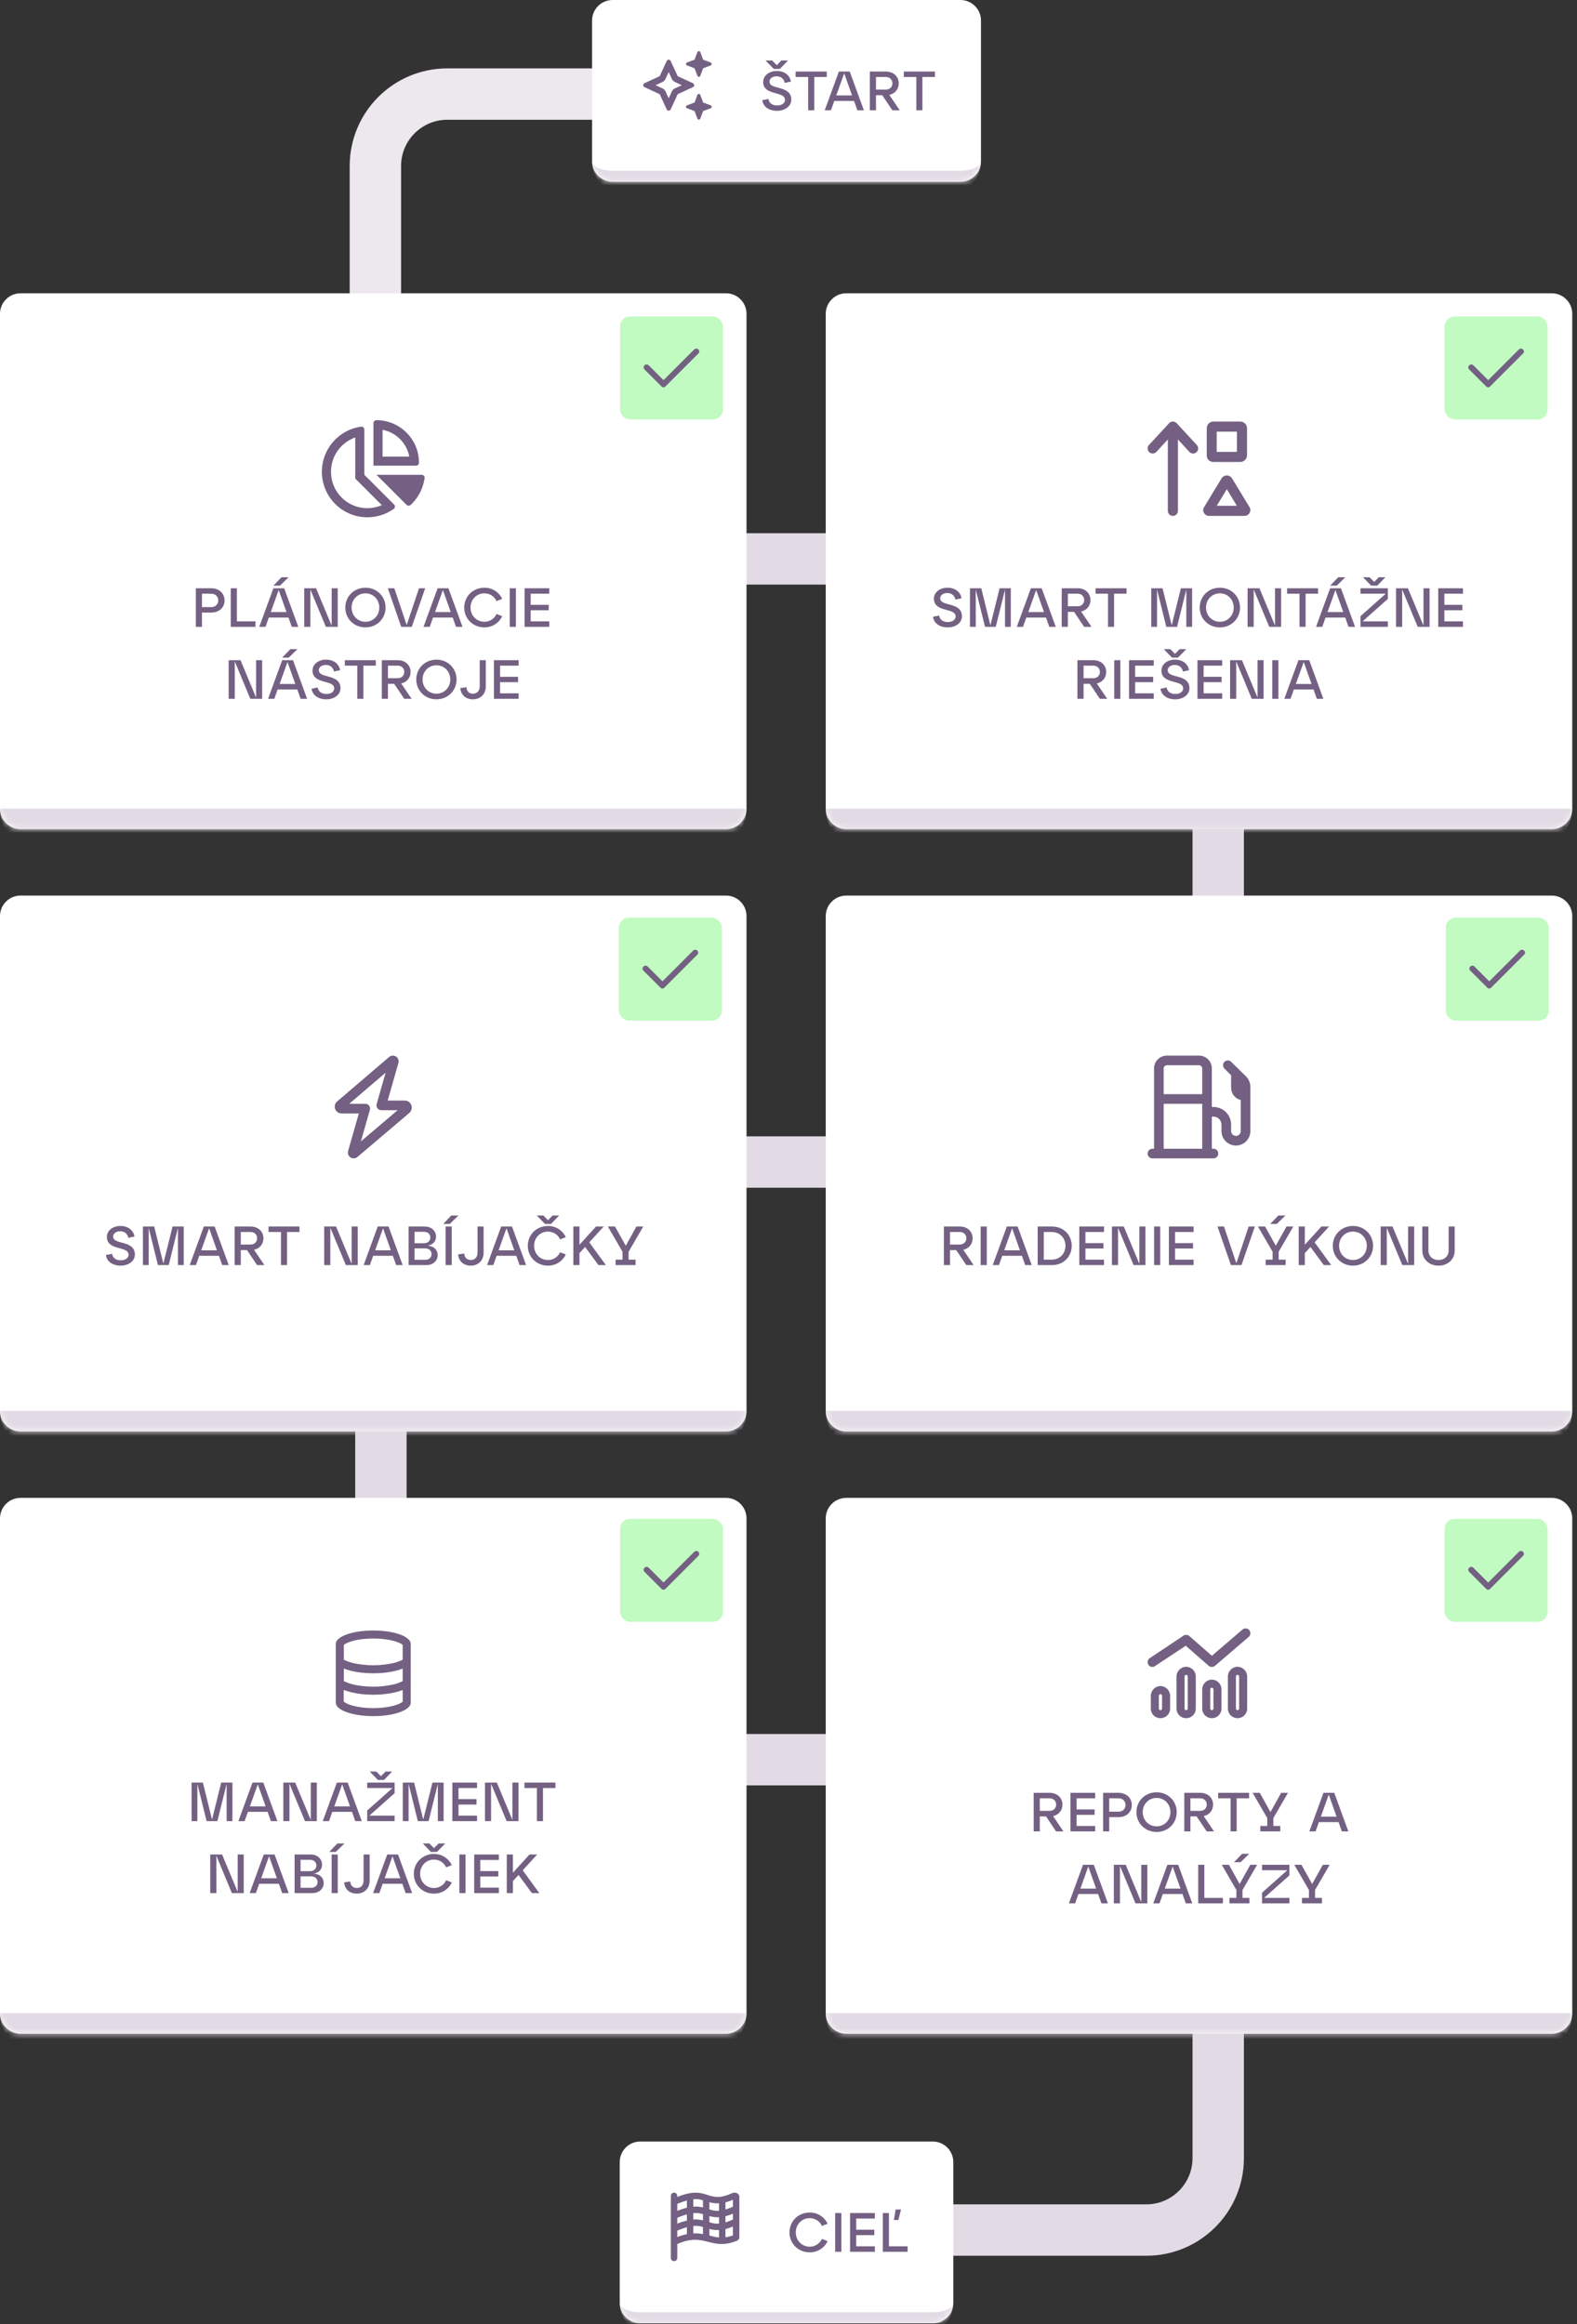 <svg width="285" height="420" viewBox="0 0 285 420" fill="none" xmlns="http://www.w3.org/2000/svg">
<rect x="0" y="0" width="285" height="420" fill="#333333" stroke="none"/>
<g clip-path="url(#clip0_1893_10752)">
<path d="M143.498 17H80.84C73.66 17 67.84 22.82 67.84 30V88C67.84 95.18 73.66 101 80.84 101H207.159C214.339 101 220.159 106.82 220.159 114V196.995C220.159 204.175 214.339 209.995 207.159 209.995H81.838C74.659 209.995 68.838 215.816 68.838 222.995V305C68.838 312.18 74.659 318 81.838 318H207.159C214.339 318 220.159 323.82 220.159 331V390C220.159 397.18 214.339 403 207.159 403H201.58H165" stroke="url(#paint0_linear_1893_10752)" stroke-width="9.286"/>
<g>
<mask id="path-2-inside-1_1893_10752" fill="white">
<path d="M0 56.714C0 54.663 1.663 53 3.714 53H131.198C133.25 53 134.913 54.663 134.913 56.714V146.127C134.913 148.178 133.25 149.841 131.198 149.841H3.714C1.663 149.841 0 148.178 0 146.127V56.714Z"/>
</mask>
<path d="M0 56.714C0 54.663 1.663 53 3.714 53H131.198C133.25 53 134.913 54.663 134.913 56.714V146.127C134.913 148.178 133.25 149.841 131.198 149.841H3.714C1.663 149.841 0 148.178 0 146.127V56.714Z" fill="white"/>
<path d="M0 53H134.913H0ZM134.913 146.127C134.913 150.23 131.587 153.556 127.484 153.556H7.429C3.326 153.556 0 150.23 0 146.127C0 146.127 1.663 146.127 3.714 146.127H131.198C133.25 146.127 134.913 146.127 134.913 146.127ZM0 149.841V53V149.841ZM134.913 53V149.841V53Z" fill="#E2DBE5" mask="url(#path-2-inside-1_1893_10752)"/>
<path d="M67.492 84.158V76.501C67.492 76.192 67.701 75.933 68.04 75.933C72.279 75.933 75.716 79.371 75.716 83.61C75.716 83.918 75.456 84.158 75.148 84.158H67.492ZM73.972 82.513C73.492 80.063 71.587 78.128 69.137 77.678V82.513H73.972ZM65.847 77.633V85.803L71.21 91.166C71.44 91.396 71.422 91.773 71.159 91.961C69.815 92.917 68.17 93.479 66.395 93.479C61.855 93.479 58.171 89.799 58.171 85.255C58.171 81.098 61.258 77.659 65.234 77.107C65.58 77.064 65.847 77.317 65.847 77.633ZM64.202 86.485V79.049C61.645 79.953 59.816 82.39 59.816 85.255C59.816 88.887 62.732 91.834 66.395 91.834C67.327 91.834 68.181 91.642 69.013 91.293L64.202 86.485ZM76.21 85.803C76.525 85.803 76.779 86.07 76.738 86.385C76.474 88.301 75.549 90.004 74.205 91.262C74 91.426 73.677 91.44 73.479 91.241L68.04 85.803H76.21Z" fill="#736082"/>
<path d="M36.497 113.278H35.392V106.306H38.181C39.615 106.306 40.581 107.253 40.581 108.517C40.581 109.772 39.615 110.698 38.181 110.698H36.497V113.278ZM36.497 107.292V109.712H38.181C38.937 109.712 39.445 109.195 39.445 108.507C39.445 107.81 38.937 107.292 38.181 107.292H36.497ZM46.165 113.278H41.703V106.306H42.809V112.292H46.165V113.278ZM50.869 104.315H52.154L50.59 105.838H49.405L50.869 104.315ZM53.907 113.278H52.732L52.134 111.595H48.579L47.981 113.278H46.856L49.405 106.306H51.357L53.907 113.278ZM50.361 106.625L48.937 110.609H51.776L50.361 106.625ZM59.938 113.059V106.306H61.033V113.278H58.892L56.084 106.526V113.278H54.978V106.306H57.119L59.938 113.059ZM62.404 109.792C62.404 107.77 63.987 106.207 66.049 106.207C68.1 106.207 69.684 107.77 69.684 109.792C69.684 111.814 68.1 113.377 66.049 113.377C63.987 113.377 62.404 111.814 62.404 109.792ZM63.539 109.792C63.539 111.246 64.634 112.362 66.049 112.362C67.463 112.362 68.548 111.246 68.548 109.792C68.548 108.338 67.463 107.223 66.049 107.223C64.634 107.223 63.539 108.338 63.539 109.792ZM73.495 112.949L75.726 106.306H76.841L74.421 113.278H72.509L70.089 106.306H71.264L73.495 112.949ZM83.588 113.278H82.413L81.815 111.595H78.26L77.662 113.278H76.537L79.086 106.306H81.038L83.588 113.278ZM80.043 106.625L78.618 110.609H81.457L80.043 106.625ZM83.896 109.792C83.896 107.77 85.48 106.207 87.541 106.207C89.115 106.207 90.28 107.163 90.758 108.229L89.742 108.627C89.364 107.82 88.557 107.223 87.541 107.223C86.127 107.223 85.031 108.338 85.031 109.792C85.031 111.246 86.127 112.362 87.541 112.362C88.557 112.362 89.364 111.764 89.742 110.957L90.758 111.356C90.28 112.421 89.115 113.377 87.541 113.377C85.48 113.377 83.896 111.814 83.896 109.792ZM93.234 113.278H92.128V106.306H93.234V113.278ZM99.264 113.278H94.802V106.306H99.264V107.292H95.908V109.304H99.165V110.28H95.908V112.292H99.264V113.278ZM46.284 126.059V119.306H47.379V126.278H45.238L42.429 119.526V126.278H41.324V119.306H43.465L46.284 126.059ZM52.464 117.315H53.749L52.185 118.838H51L52.464 117.315ZM55.502 126.278H54.326L53.729 124.595H50.173L49.576 126.278H48.451L51 119.306H52.952L55.502 126.278ZM51.956 119.625L50.532 123.609H53.37L51.956 119.625ZM56.308 124.465L57.413 124.236C57.533 124.973 58.09 125.411 58.997 125.411C59.833 125.411 60.401 124.983 60.401 124.406C60.401 122.762 56.477 123.738 56.477 121.179C56.477 120.053 57.533 119.207 58.927 119.207C60.341 119.207 61.297 120.014 61.467 121.119L60.351 121.348C60.231 120.661 59.704 120.163 58.887 120.163C58.14 120.163 57.612 120.571 57.612 121.119C57.612 122.683 61.536 121.697 61.536 124.376C61.536 125.541 60.411 126.377 58.967 126.377C57.503 126.377 56.477 125.63 56.308 124.465ZM65.665 126.278H64.57V120.292H62.319V119.306H67.916V120.292H65.665V126.278ZM72.507 123.509L74.38 126.278H73.055L71.233 123.569H70.107V126.278H69.002V119.306H71.89C73.274 119.306 74.2 120.223 74.2 121.438C74.2 122.464 73.543 123.28 72.507 123.509ZM71.89 120.292H70.107V122.563H71.89C72.587 122.563 73.065 122.065 73.065 121.428C73.065 120.78 72.587 120.292 71.89 120.292ZM75.231 122.792C75.231 120.77 76.814 119.207 78.876 119.207C80.927 119.207 82.511 120.77 82.511 122.792C82.511 124.814 80.927 126.377 78.876 126.377C76.814 126.377 75.231 124.814 75.231 122.792ZM76.366 122.792C76.366 124.246 77.462 125.362 78.876 125.362C80.29 125.362 81.376 124.246 81.376 122.792C81.376 121.338 80.29 120.223 78.876 120.223C77.462 120.223 76.366 121.338 76.366 122.792ZM83.191 124.346L84.296 124.186C84.336 125.023 84.874 125.362 85.491 125.362C86.238 125.362 86.696 124.814 86.696 124.047V119.306H87.792V124.047C87.792 125.461 86.806 126.377 85.462 126.377C84.246 126.377 83.3 125.65 83.191 124.346ZM93.731 126.278H89.269V119.306H93.731V120.292H90.374V122.304H93.631V123.28H90.374V125.292H93.731V126.278Z" fill="#736082"/>
<rect x="112.062" y="57.205" width="18.571" height="18.571" rx="1.79" fill="#C3FBC3"/>
<rect x="112.062" y="57.205" width="18.571" height="18.571" rx="1.79" fill="#C1FBC1"/>
<path d="M126.206 63.146C126.435 63.357 126.435 63.699 126.206 63.89L120.275 69.821C120.084 70.05 119.742 70.05 119.531 69.821L116.476 66.765C116.266 66.574 116.266 66.233 116.476 66.022C116.687 65.813 117.028 65.813 117.239 66.022L119.913 68.698L125.462 63.146C125.674 62.936 126.015 62.936 126.206 63.146Z" fill="#736082"/>
</g>
<g >
<mask id="path-8-inside-2_1893_10752" fill="white">
<path d="M149.23 56.714C149.23 54.663 150.893 53 152.945 53H280.429C282.48 53 284.143 54.663 284.143 56.714V146.127C284.143 148.178 282.48 149.841 280.429 149.841H152.945C150.893 149.841 149.23 148.178 149.23 146.127V56.714Z"/>
</mask>
<path d="M149.23 56.714C149.23 54.663 150.893 53 152.945 53H280.429C282.48 53 284.143 54.663 284.143 56.714V146.127C284.143 148.178 282.48 149.841 280.429 149.841H152.945C150.893 149.841 149.23 148.178 149.23 146.127V56.714Z" fill="white"/>
<path d="M149.23 53H284.143H149.23ZM284.143 146.127C284.143 150.23 280.817 153.556 276.714 153.556H156.659C152.556 153.556 149.23 150.23 149.23 146.127C149.23 146.127 150.893 146.127 152.945 146.127H280.429C282.48 146.127 284.143 146.127 284.143 146.127ZM149.23 149.841V53V149.841ZM284.143 53V149.841V53Z" fill="#E2DBE5" mask="url(#path-8-inside-2_1893_10752)"/>
<path d="M219.275 83.488H224.146C224.819 83.488 225.364 82.942 225.364 82.27V77.398C225.364 76.726 224.819 76.181 224.146 76.181H219.275C218.602 76.181 218.091 76.726 218.091 77.398V82.27C218.057 82.944 218.601 83.488 219.275 83.488ZM219.884 78.007H223.538V81.661H219.884V78.007ZM225.825 91.667L222.661 86.449C222.456 86.121 222.096 85.925 221.711 85.925C221.325 85.925 220.967 86.121 220.763 86.449L217.594 91.667C217.176 92.361 217.699 93.232 218.546 93.232H224.875C225.722 93.231 226.243 92.359 225.825 91.667ZM219.895 91.404L221.713 88.402L223.53 91.404H219.895ZM212.638 76.461C212.293 76.087 211.641 76.087 211.296 76.461L207.644 80.42C207.301 80.792 207.324 81.37 207.695 81.712C208.067 82.057 208.645 82.032 208.985 81.66L211.054 79.419V92.317C211.054 92.82 211.465 93.231 211.968 93.231C212.47 93.231 212.881 92.821 212.881 92.317V79.419L214.95 81.663C215.13 81.858 215.375 81.957 215.621 81.957C215.842 81.957 216.065 81.877 216.241 81.714C216.612 81.373 216.634 80.794 216.292 80.423L212.638 76.461Z" fill="#736082"/>
<path d="M168.612 111.465L169.717 111.236C169.837 111.973 170.394 112.411 171.301 112.411C172.137 112.411 172.705 111.983 172.705 111.406C172.705 109.762 168.781 110.738 168.781 108.179C168.781 107.053 169.837 106.207 171.231 106.207C172.645 106.207 173.601 107.014 173.77 108.119L172.655 108.348C172.536 107.661 172.008 107.163 171.191 107.163C170.444 107.163 169.916 107.571 169.916 108.119C169.916 109.683 173.84 108.697 173.84 111.376C173.84 112.541 172.715 113.377 171.271 113.377C169.807 113.377 168.781 112.63 168.612 111.465ZM182.675 106.306V113.278H181.63V106.545L179.956 113.278H178.014L176.341 106.545V113.278H175.296V106.306H177.337L178.99 112.999L180.654 106.306H182.675ZM190.806 113.278H189.63L189.033 111.595H185.478L184.88 113.278H183.755L186.304 106.306H188.256L190.806 113.278ZM187.26 106.625L185.836 110.609H188.674L187.26 106.625ZM195.383 110.509L197.255 113.278H195.93L194.108 110.569H192.983V113.278H191.877V106.306H194.765C196.15 106.306 197.076 107.223 197.076 108.438C197.076 109.464 196.418 110.28 195.383 110.509ZM194.765 107.292H192.983V109.563H194.765C195.462 109.563 195.94 109.065 195.94 108.428C195.94 107.78 195.462 107.292 194.765 107.292ZM201.339 113.278H200.243V107.292H197.992V106.306H203.589V107.292H201.339V113.278ZM215.439 106.306V113.278H214.393V106.545L212.72 113.278H210.778L209.105 106.545V113.278H208.059V106.306H210.101L211.754 112.999L213.417 106.306H215.439ZM216.817 109.792C216.817 107.77 218.401 106.207 220.462 106.207C222.514 106.207 224.097 107.77 224.097 109.792C224.097 111.814 222.514 113.377 220.462 113.377C218.401 113.377 216.817 111.814 216.817 109.792ZM217.953 109.792C217.953 111.246 219.048 112.362 220.462 112.362C221.876 112.362 222.962 111.246 222.962 109.792C222.962 108.338 221.876 107.223 220.462 107.223C219.048 107.223 217.953 108.338 217.953 109.792ZM230.427 113.059V106.306H231.523V113.278H229.382L226.573 106.526V113.278H225.468V106.306H227.609L230.427 113.059ZM235.95 113.278H234.855V107.292H232.604V106.306H238.201V107.292H235.95V113.278ZM241.849 104.315H243.134L241.571 105.838H240.385L241.849 104.315ZM244.887 113.278H243.712L243.114 111.595H239.559L238.961 113.278H237.836L240.385 106.306H242.337L244.887 113.278ZM241.342 106.625L239.917 110.609H242.756L241.342 106.625ZM250.37 104.315L248.896 105.838H247.801L246.327 104.315H247.512L248.349 105.161L249.185 104.315H250.37ZM245.869 106.306H250.818V108.229L246.247 112.292H250.818V113.278H245.869V111.356L250.44 107.292H245.869V106.306ZM257.259 113.059V106.306H258.354V113.278H256.213L253.405 106.526V113.278H252.299V106.306H254.44L257.259 113.059ZM264.385 113.278H259.924V106.306H264.385V107.292H261.029V109.304H264.286V110.28H261.029V112.292H264.385V113.278ZM198.222 123.509L200.095 126.278H198.77L196.948 123.569H195.822V126.278H194.717V119.306H197.605C198.989 119.306 199.915 120.223 199.915 121.438C199.915 122.464 199.258 123.28 198.222 123.509ZM197.605 120.292H195.822V122.563H197.605C198.302 122.563 198.78 122.065 198.78 121.428C198.78 120.78 198.302 120.292 197.605 120.292ZM202.474 126.278H201.369V119.306H202.474V126.278ZM208.505 126.278H204.043V119.306H208.505V120.292H205.148V122.304H208.405V123.28H205.148V125.292H208.505V126.278ZM214.37 117.315L212.896 118.838H211.801L210.327 117.315H211.512L212.348 118.161L213.185 117.315H214.37ZM211.034 121.119C211.034 122.683 214.958 121.697 214.958 124.376C214.958 125.541 213.832 126.377 212.388 126.377C210.924 126.377 209.899 125.63 209.729 124.465L210.835 124.236C210.954 124.973 211.512 125.411 212.418 125.411C213.255 125.411 213.822 124.983 213.822 124.406C213.822 122.762 209.899 123.738 209.899 121.179C209.899 120.053 210.954 119.207 212.348 119.207C213.763 119.207 214.719 120.014 214.888 121.119L213.773 121.348C213.653 120.661 213.125 120.163 212.309 120.163C211.562 120.163 211.034 120.571 211.034 121.119ZM220.875 126.278H216.413V119.306H220.875V120.292H217.519V122.304H220.775V123.28H217.519V125.292H220.875V126.278ZM227.266 126.059V119.306H228.362V126.278H226.22L223.412 119.526V126.278H222.307V119.306H224.448L227.266 126.059ZM231.037 126.278H229.931V119.306H231.037V126.278ZM239.158 126.278H237.983L237.386 124.595H233.83L233.233 126.278H232.107L234.657 119.306H236.609L239.158 126.278ZM235.613 119.625L234.189 123.609H237.027L235.613 119.625Z" fill="#736082"/>
<rect x="261.097" y="57.205" width="18.571" height="18.571" rx="1.79" fill="#C3FBC3"/>
<rect x="261.097" y="57.205" width="18.571" height="18.571" rx="1.79" fill="#C1FBC1"/>
<path d="M275.241 63.146C275.47 63.357 275.47 63.699 275.241 63.89L269.31 69.821C269.119 70.05 268.777 70.05 268.566 69.821L265.511 66.765C265.301 66.574 265.301 66.233 265.511 66.022C265.722 65.813 266.063 65.813 266.274 66.022L268.948 68.698L274.497 63.146C274.709 62.936 275.05 62.936 275.241 63.146Z" fill="#736082"/>
</g>
<g >
<mask id="path-14-inside-3_1893_10752" fill="white">
<path d="M0 165.556C0 163.504 1.663 161.841 3.714 161.841H131.198C133.25 161.841 134.913 163.504 134.913 165.556V254.968C134.913 257.02 133.25 258.683 131.198 258.683H3.714C1.663 258.683 0 257.02 0 254.968V165.556Z"/>
</mask>
<path d="M0 165.556C0 163.504 1.663 161.841 3.714 161.841H131.198C133.25 161.841 134.913 163.504 134.913 165.556V254.968C134.913 257.02 133.25 258.683 131.198 258.683H3.714C1.663 258.683 0 257.02 0 254.968V165.556Z" fill="white"/>
<path d="M0 161.841H134.913H0ZM134.913 254.968C134.913 259.071 131.587 262.397 127.484 262.397H7.429C3.326 262.397 0 259.071 0 254.968C0 254.968 1.663 254.968 3.714 254.968H131.198C133.25 254.968 134.913 254.968 134.913 254.968ZM0 258.683V161.841V258.683ZM134.913 161.841V258.683V161.841Z" fill="#E2DBE5" mask="url(#path-14-inside-3_1893_10752)"/>
<path d="M71 190.762C71.693 190.762 72.194 191.424 72.005 192.09L70.061 198.887H73.155C73.855 198.887 74.421 199.453 74.421 200.153C74.421 200.526 74.257 200.878 73.975 201.121L64.587 209.087C64.399 209.246 64.159 209.333 63.911 209.333C63.219 209.333 62.719 208.67 62.909 208.006L64.852 201.208H61.716C61.04 201.208 60.492 200.661 60.492 199.986C60.492 199.627 60.649 199.286 60.92 199.054L70.326 191.012C70.514 190.851 70.754 190.762 71 190.762V190.762ZM69.691 193.845L63.117 199.467H66.005C66.278 199.467 66.535 199.594 66.702 199.812C66.865 200.033 66.916 200.316 66.843 200.577L65.218 206.268L71.863 200.628H68.907C68.635 200.628 68.378 200.501 68.211 200.283C68.048 200.062 67.997 199.779 68.069 199.518L69.691 193.845Z" fill="#736082"/>
<path d="M19.143 226.807L20.249 226.578C20.368 227.315 20.926 227.753 21.832 227.753C22.669 227.753 23.236 227.324 23.236 226.747C23.236 225.104 19.312 226.08 19.312 223.52C19.312 222.395 20.368 221.548 21.762 221.548C23.177 221.548 24.133 222.355 24.302 223.46L23.187 223.689C23.067 223.002 22.539 222.504 21.723 222.504C20.976 222.504 20.448 222.913 20.448 223.46C20.448 225.024 24.372 224.038 24.372 226.717C24.372 227.882 23.246 228.719 21.802 228.719C20.338 228.719 19.312 227.972 19.143 226.807ZM33.207 221.648V228.619H32.161V221.887L30.488 228.619H28.546L26.873 221.887V228.619H25.827V221.648H27.869L29.522 228.34L31.185 221.648H33.207ZM41.337 228.619H40.162L39.564 226.936H36.009L35.411 228.619H34.286L36.836 221.648H38.788L41.337 228.619ZM37.792 221.966L36.367 225.95H39.206L37.792 221.966ZM45.914 225.851L47.786 228.619H46.462L44.639 225.91H43.514V228.619H42.409V221.648H45.297C46.681 221.648 47.607 222.564 47.607 223.779C47.607 224.805 46.95 225.621 45.914 225.851ZM45.297 222.634H43.514V224.904H45.297C45.994 224.904 46.472 224.406 46.472 223.769C46.472 223.122 45.994 222.634 45.297 222.634ZM51.87 228.619H50.775V222.634H48.524V221.648H54.121V222.634H51.87V228.619ZM63.551 228.4V221.648H64.646V228.619H62.505L59.696 221.867V228.619H58.591V221.648H60.732L63.551 228.4ZM72.769 228.619H71.593L70.996 226.936H67.44L66.843 228.619H65.718L68.267 221.648H70.219L72.769 228.619ZM69.223 221.966L67.799 225.95H70.637L69.223 221.966ZM77.326 225.104C78.411 225.213 79.098 225.86 79.098 226.797C79.098 227.822 78.282 228.619 77.047 228.619H73.84V221.648H76.748C77.983 221.648 78.8 222.464 78.8 223.48C78.8 224.327 78.242 224.924 77.326 225.104ZM76.658 222.604H74.916V224.665H76.658C77.326 224.665 77.774 224.217 77.774 223.63C77.774 223.042 77.326 222.604 76.658 222.604ZM74.916 227.663H76.877C77.555 227.663 77.993 227.215 77.993 226.627C77.993 226.04 77.555 225.602 76.877 225.602H74.916V227.663ZM81.288 221.18H80.103L81.567 219.656H82.851L81.288 221.18ZM81.636 228.619H80.531V221.648H81.636V228.619ZM82.797 226.687L83.902 226.528C83.942 227.364 84.48 227.703 85.097 227.703C85.844 227.703 86.302 227.155 86.302 226.388V221.648H87.398V226.388C87.398 227.802 86.412 228.719 85.067 228.719C83.852 228.719 82.906 227.992 82.797 226.687ZM95.078 228.619H93.903L93.305 226.936H89.749L89.152 228.619H88.027L90.576 221.648H92.528L95.078 228.619ZM91.532 221.966L90.108 225.95H92.946L91.532 221.966ZM101.053 219.656L99.579 221.18H98.483L97.009 219.656H98.194L99.031 220.502L99.867 219.656H101.053ZM99.031 227.703C100.047 227.703 100.853 227.105 101.232 226.299L102.248 226.697C101.77 227.763 100.604 228.719 99.031 228.719C96.969 228.719 95.386 227.155 95.386 225.133C95.386 223.112 96.969 221.548 99.031 221.548C100.604 221.548 101.77 222.504 102.248 223.57L101.232 223.968C100.853 223.162 100.047 222.564 99.031 222.564C97.617 222.564 96.521 223.679 96.521 225.133C96.521 226.587 97.617 227.703 99.031 227.703ZM106.496 224.506L109.494 228.619H108.159L105.739 225.343L104.723 226.458V228.619H103.618V221.648H104.723V224.944L107.721 221.648H109.105L106.496 224.506ZM116.251 221.648L113.602 226.209V227.633H114.857V228.619H111.252V227.633H112.506V226.209L109.857 221.648H111.152L113.084 225.124L115.016 221.648H116.251Z" fill="#736082"/>
<rect x="111.871" y="165.849" width="18.571" height="18.571" rx="1.79" fill="#C3FBC3"/>
<rect x="111.871" y="165.849" width="18.571" height="18.571" rx="1.79" fill="#C1FBC1"/>
<path d="M126.015 171.79C126.244 172.001 126.244 172.343 126.015 172.534L120.083 178.465C119.893 178.694 119.551 178.694 119.34 178.465L116.285 175.409C116.074 175.218 116.074 174.877 116.285 174.666C116.496 174.457 116.837 174.457 117.048 174.666L119.722 177.342L125.271 171.79C125.482 171.58 125.824 171.58 126.015 171.79Z" fill="#736082"/>
</g>
<g >
<mask id="path-20-inside-4_1893_10752" fill="white">
<path d="M149.23 165.556C149.23 163.504 150.893 161.841 152.945 161.841H280.429C282.48 161.841 284.143 163.504 284.143 165.556V254.968C284.143 257.02 282.48 258.683 280.429 258.683H152.945C150.893 258.683 149.23 257.02 149.23 254.968V165.556Z"/>
</mask>
<path d="M149.23 165.556C149.23 163.504 150.893 161.841 152.945 161.841H280.429C282.48 161.841 284.143 163.504 284.143 165.556V254.968C284.143 257.02 282.48 258.683 280.429 258.683H152.945C150.893 258.683 149.23 257.02 149.23 254.968V165.556Z" fill="white"/>
<path d="M149.23 161.841H284.143H149.23ZM284.143 254.968C284.143 259.071 280.817 262.397 276.714 262.397H156.659C152.556 262.397 149.23 259.071 149.23 254.968C149.23 254.968 150.893 254.968 152.945 254.968H280.429C282.48 254.968 284.143 254.968 284.143 254.968ZM149.23 258.683V161.841V258.683ZM284.143 161.841V258.683V161.841Z" fill="#E2DBE5" mask="url(#path-20-inside-4_1893_10752)"/>
<path d="M210.883 190.762H216.687C217.967 190.762 219.008 191.801 219.008 193.083V200.048H219.298C221.061 200.048 222.49 201.477 222.49 203.24V204.4C222.49 204.883 222.878 205.271 223.361 205.271C223.843 205.271 224.231 204.883 224.231 204.4V198.782C223.23 198.557 222.49 197.646 222.49 196.566V194.314L221.293 193.119C220.956 192.779 220.956 192.227 221.293 191.887C221.634 191.548 222.185 191.548 222.494 191.887L225.207 194.538C225.697 195.06 225.972 195.724 225.972 196.417V204.4C225.972 205.844 224.804 207.012 223.361 207.012C221.917 207.012 220.749 205.844 220.749 204.4V203.24C220.749 202.438 220.1 201.789 219.298 201.789H219.008V207.592H219.298C219.781 207.592 220.169 207.98 220.169 208.463C220.169 208.945 219.781 209.333 219.298 209.333H208.271C207.791 209.333 207.401 208.945 207.401 208.463C207.401 207.98 207.791 207.592 208.271 207.592H208.562V193.083C208.562 191.801 209.601 190.762 210.883 190.762ZM216.687 192.503H210.883C210.562 192.503 210.303 192.763 210.303 193.083V197.726H217.267V193.083C217.267 192.763 217.006 192.503 216.687 192.503ZM217.267 199.467H210.303V207.592H217.267V199.467Z" fill="#736082"/>
<path d="M174.085 225.851L175.957 228.619H174.632L172.81 225.91H171.685V228.619H170.579V221.648H173.467C174.851 221.648 175.778 222.564 175.778 223.779C175.778 224.805 175.12 225.621 174.085 225.851ZM173.467 222.634H171.685V224.904H173.467C174.164 224.904 174.642 224.406 174.642 223.769C174.642 223.122 174.164 222.634 173.467 222.634ZM178.336 228.619H177.231V221.648H178.336V228.619ZM186.458 228.619H185.283L184.686 226.936H181.13L180.533 228.619H179.407L181.957 221.648H183.909L186.458 228.619ZM182.913 221.966L181.489 225.95H184.327L182.913 221.966ZM190.139 228.619H187.53V221.648H190.139C192.181 221.648 193.684 223.162 193.684 225.133C193.684 227.105 192.181 228.619 190.139 228.619ZM188.635 222.634V227.633H190.059C191.513 227.633 192.549 226.568 192.549 225.133C192.549 223.689 191.513 222.634 190.059 222.634H188.635ZM199.519 228.619H195.057V221.648H199.519V222.634H196.162V224.645H199.419V225.621H196.162V227.633H199.519V228.619ZM205.91 228.4V221.648H207.005V228.619H204.864L202.056 221.867V228.619H200.95V221.648H203.092L205.91 228.4ZM209.68 228.619H208.575V221.648H209.68V228.619ZM215.711 228.619H211.249V221.648H215.711V222.634H212.355V224.645H215.611V225.621H212.355V227.633H215.711V228.619ZM223.435 228.29L225.665 221.648H226.781L224.361 228.619H222.449L220.029 221.648H221.204L223.435 228.29ZM231.024 219.656H232.309L230.746 221.18H229.56L231.024 219.656ZM233.733 221.648L231.084 226.209V227.633H232.339V228.619H228.734V227.633H229.989V226.209L227.34 221.648H228.634L230.566 225.124L232.498 221.648H233.733ZM237.584 224.506L240.582 228.619H239.247L236.827 225.343L235.811 226.458V228.619H234.706V221.648H235.811V224.944L238.809 221.648H240.193L237.584 224.506ZM240.867 225.133C240.867 223.112 242.45 221.548 244.512 221.548C246.563 221.548 248.147 223.112 248.147 225.133C248.147 227.155 246.563 228.719 244.512 228.719C242.45 228.719 240.867 227.155 240.867 225.133ZM242.002 225.133C242.002 226.587 243.098 227.703 244.512 227.703C245.926 227.703 247.012 226.587 247.012 225.133C247.012 223.679 245.926 222.564 244.512 222.564C243.098 222.564 242.002 223.679 242.002 225.133ZM254.477 228.4V221.648H255.572V228.619H253.431L250.623 221.867V228.619H249.517V221.648H251.658L254.477 228.4ZM257.042 225.96V221.648H258.148V225.96C258.148 226.976 258.885 227.703 259.97 227.703C261.076 227.703 261.803 226.976 261.803 225.96V221.648H262.898V225.96C262.898 227.573 261.683 228.719 259.97 228.719C258.267 228.719 257.042 227.573 257.042 225.96Z" fill="#736082"/>
<rect x="261.293" y="165.849" width="18.571" height="18.571" rx="1.79" fill="#C3FBC3"/>
<rect x="261.293" y="165.849" width="18.571" height="18.571" rx="1.79" fill="#C1FBC1"/>
<path d="M275.436 171.79C275.666 172.001 275.666 172.343 275.436 172.534L269.505 178.465C269.314 178.694 268.973 178.694 268.761 178.465L265.707 175.409C265.496 175.218 265.496 174.877 265.707 174.666C265.917 174.457 266.259 174.457 266.469 174.666L269.143 177.342L274.693 171.79C274.904 171.58 275.245 171.58 275.436 171.79Z" fill="#736082"/>
</g>
<g >
<mask id="path-26-inside-5_1893_10752" fill="white">
<path d="M0 274.397C0 272.345 1.663 270.682 3.714 270.682H131.198C133.25 270.682 134.913 272.345 134.913 274.397V363.809C134.913 365.861 133.25 367.524 131.198 367.524H3.714C1.663 367.524 0 365.861 0 363.809V274.397Z"/>
</mask>
<path d="M0 274.397C0 272.345 1.663 270.682 3.714 270.682H131.198C133.25 270.682 134.913 272.345 134.913 274.397V363.809C134.913 365.861 133.25 367.524 131.198 367.524H3.714C1.663 367.524 0 365.861 0 363.809V274.397Z" fill="white"/>
<path d="M0 270.682H134.913H0ZM134.913 363.809C134.913 367.912 131.587 371.238 127.484 371.238H7.429C3.326 371.238 0 367.912 0 363.809C0 363.809 1.663 363.809 3.714 363.809H131.198C133.25 363.809 134.913 363.809 134.913 363.809ZM0 367.524V270.682V367.524ZM134.913 270.682V367.524V270.682Z" fill="#E2DBE5" mask="url(#path-26-inside-5_1893_10752)"/>
<path d="M67.456 310.127C63.717 310.127 60.685 309.045 60.685 307.709V297.069C60.685 295.733 63.717 294.651 67.456 294.651C71.195 294.651 74.227 295.733 74.227 297.069V307.709C74.227 309.045 71.195 310.127 67.456 310.127ZM72.776 297.251L72.758 297.236C72.598 297.1 72.278 296.912 71.755 296.725C70.724 296.357 69.204 296.102 67.456 296.102C65.709 296.102 64.189 296.357 63.157 296.725C62.635 296.912 62.315 297.1 62.154 297.236L62.136 297.251V299.931C62.538 300.125 63.093 300.361 63.793 300.533C64.818 300.759 66.081 300.938 67.456 300.938C68.832 300.938 70.095 300.759 71.12 300.533C71.821 300.361 72.374 300.125 72.776 299.931V297.251ZM72.776 301.53C72.374 301.69 71.933 301.827 71.468 301.941C70.313 302.226 68.931 302.389 67.456 302.389C65.981 302.389 64.6 302.226 63.446 301.941C62.981 301.827 62.539 301.69 62.136 301.53V303.8C62.538 303.994 63.093 304.23 63.793 304.402C64.818 304.629 66.081 304.807 67.456 304.807C68.832 304.807 70.095 304.629 71.12 304.402C71.821 304.23 72.374 303.994 72.776 303.8V301.53ZM62.154 307.542C62.315 307.651 62.635 307.866 63.157 308.053C64.189 308.419 65.709 308.676 67.429 308.676C69.204 308.676 70.724 308.419 71.755 308.053C72.278 307.866 72.598 307.651 72.758 307.542L72.776 307.5V305.399C72.374 305.56 71.933 305.696 71.468 305.81C70.313 306.095 68.931 306.258 67.429 306.258C65.981 306.258 64.6 306.095 63.446 305.81C62.981 305.696 62.539 305.56 62.109 305.399V307.5L62.154 307.542ZM72.837 307.464L72.834 307.47C72.837 307.44 72.84 307.464 72.84 307.464H72.837ZM62.079 307.47C62.076 307.44 62.075 307.464 62.074 307.464L62.079 307.47ZM62.079 297.308C62.075 297.312 62.074 297.314 62.074 297.314L62.079 297.308ZM72.84 297.314C72.84 297.314 72.837 297.312 72.834 297.308L72.84 297.314Z" fill="#736082"/>
<path d="M42.003 322.132V329.103H40.957V322.371L39.284 329.103H37.342L35.669 322.371V329.103H34.623V322.132H36.665L38.318 328.824L39.981 322.132H42.003ZM50.133 329.103H48.958L48.361 327.42H44.805L44.208 329.103H43.082L45.632 322.132H47.584L50.133 329.103ZM46.588 322.45L45.164 326.434H48.002L46.588 322.45ZM56.164 328.884V322.132H57.26V329.103H55.119L52.31 322.351V329.103H51.205V322.132H53.346L56.164 328.884ZM65.382 329.103H64.207L63.61 327.42H60.054L59.457 329.103H58.331L60.881 322.132H62.833L65.382 329.103ZM61.837 322.45L60.413 326.434H63.251L61.837 322.45ZM70.866 320.14L69.392 321.664H68.296L66.822 320.14H68.008L68.844 320.986L69.681 320.14H70.866ZM66.364 322.132H71.314V324.054L66.743 328.117H71.314V329.103H66.364V327.181L70.936 323.118H66.364V322.132ZM80.174 322.132V329.103H79.129V322.371L77.456 329.103H75.513L73.84 322.371V329.103H72.795V322.132H74.836L76.49 328.824L78.153 322.132H80.174ZM86.213 329.103H81.752V322.132H86.213V323.118H82.857V325.129H86.114V326.105H82.857V328.117H86.213V329.103ZM92.605 328.884V322.132H93.7V329.103H91.559L88.75 322.351V329.103H87.645V322.132H89.786L92.605 328.884ZM98.128 329.103H97.032V323.118H94.781V322.132H100.379V323.118H98.128V329.103ZM42.953 341.884V335.132H44.048V342.103H41.907L39.099 335.351V342.103H37.993V335.132H40.135L42.953 341.884ZM52.171 342.103H50.996L50.398 340.42H46.843L46.245 342.103H45.12L47.669 335.132H49.621L52.171 342.103ZM48.626 335.45L47.201 339.434H50.04L48.626 335.45ZM56.728 338.587C57.814 338.697 58.501 339.344 58.501 340.281C58.501 341.306 57.684 342.103 56.449 342.103H53.242V335.132H56.15C57.385 335.132 58.202 335.948 58.202 336.964C58.202 337.811 57.644 338.408 56.728 338.587ZM56.061 336.088H54.318V338.149H56.061C56.728 338.149 57.176 337.701 57.176 337.114C57.176 336.526 56.728 336.088 56.061 336.088ZM54.318 341.147H56.28C56.957 341.147 57.395 340.699 57.395 340.111C57.395 339.524 56.957 339.085 56.28 339.085H54.318V341.147ZM60.69 334.664H59.505L60.969 333.14H62.254L60.69 334.664ZM61.039 342.103H59.933V335.132H61.039V342.103ZM62.199 340.171L63.305 340.012C63.344 340.848 63.882 341.187 64.5 341.187C65.247 341.187 65.705 340.639 65.705 339.872V335.132H66.8V339.872C66.8 341.286 65.814 342.203 64.47 342.203C63.255 342.203 62.309 341.476 62.199 340.171ZM74.48 342.103H73.305L72.707 340.42H69.152L68.554 342.103H67.429L69.979 335.132H71.93L74.48 342.103ZM70.935 335.45L69.51 339.434H72.349L70.935 335.45ZM80.455 333.14L78.981 334.664H77.885L76.412 333.14H77.597L78.433 333.986L79.27 333.14H80.455ZM78.433 341.187C79.449 341.187 80.256 340.589 80.634 339.783L81.65 340.181C81.172 341.247 80.007 342.203 78.433 342.203C76.372 342.203 74.788 340.639 74.788 338.617C74.788 336.596 76.372 335.032 78.433 335.032C80.007 335.032 81.172 335.988 81.65 337.054L80.634 337.452C80.256 336.645 79.449 336.048 78.433 336.048C77.019 336.048 75.924 337.163 75.924 338.617C75.924 340.071 77.019 341.187 78.433 341.187ZM84.126 342.103H83.02V335.132H84.126V342.103ZM90.156 342.103H85.695V335.132H90.156V336.118H86.8V338.129H90.057V339.105H86.8V341.117H90.156V342.103ZM94.466 337.99L97.464 342.103H96.129L93.709 338.826L92.693 339.942V342.103H91.588V335.132H92.693V338.428L95.691 335.132H97.075L94.466 337.99Z" fill="#736082"/>
<rect x="112.062" y="274.493" width="18.571" height="18.571" rx="1.79" fill="#C3FBC3"/>
<rect x="112.062" y="274.493" width="18.571" height="18.571" rx="1.79" fill="#C1FBC1"/>
<path d="M126.206 280.434C126.435 280.645 126.435 280.986 126.206 281.177L120.275 287.109C120.084 287.338 119.742 287.338 119.531 287.109L116.476 284.053C116.266 283.862 116.266 283.521 116.476 283.31C116.687 283.101 117.028 283.101 117.239 283.31L119.913 285.985L125.462 280.434C125.674 280.224 126.015 280.224 126.206 280.434Z" fill="#736082"/>
</g>
<g >
<mask id="path-32-inside-6_1893_10752" fill="white">
<path d="M149.23 274.397C149.23 272.345 150.893 270.682 152.945 270.682H280.429C282.48 270.682 284.143 272.345 284.143 274.397V363.809C284.143 365.861 282.48 367.524 280.429 367.524H152.945C150.893 367.524 149.23 365.861 149.23 363.809V274.397Z"/>
</mask>
<path d="M149.23 274.397C149.23 272.345 150.893 270.682 152.945 270.682H280.429C282.48 270.682 284.143 272.345 284.143 274.397V363.809C284.143 365.861 282.48 367.524 280.429 367.524H152.945C150.893 367.524 149.23 365.861 149.23 363.809V274.397Z" fill="white"/>
<path d="M149.23 270.682H284.143H149.23ZM284.143 363.809C284.143 367.912 280.817 371.238 276.714 371.238H156.659C152.556 371.238 149.23 367.912 149.23 363.809C149.23 363.809 150.893 363.809 152.945 363.809H280.429C282.48 363.809 284.143 363.809 284.143 363.809ZM149.23 367.524V270.682V367.524ZM284.143 270.682V367.524V270.682Z" fill="#E2DBE5" mask="url(#path-32-inside-6_1893_10752)"/>
<path d="M219.573 301.034C219.247 301.284 218.761 301.313 218.434 301.03L214.292 297.407L208.754 301.067C208.354 301.364 207.814 301.255 207.547 300.856C207.28 300.457 207.389 299.917 207.789 299.649L213.882 295.587C214.209 295.369 214.641 295.398 214.938 295.657L219.015 299.221L224.535 294.49C224.898 294.177 225.449 294.22 225.761 294.584C226.077 294.949 226.033 295.499 225.667 295.812L219.573 301.034ZM216.106 302.953V308.756C216.106 309.75 215.326 310.497 214.365 310.497C213.404 310.497 212.624 309.75 212.624 308.756V302.953C212.624 302.024 213.404 301.212 214.365 301.212C215.326 301.212 216.106 302.024 216.106 302.953ZM214.655 308.756V302.953C214.655 302.826 214.524 302.663 214.365 302.663C214.205 302.663 214.075 302.826 214.075 302.953V308.756C214.075 308.948 214.205 309.046 214.365 309.046C214.524 309.046 214.655 308.948 214.655 308.756ZM211.463 306.435V308.756C211.463 309.75 210.684 310.497 209.722 310.497C208.761 310.497 207.981 309.75 207.981 308.756V306.435C207.981 305.506 208.761 304.694 209.722 304.694C210.684 304.694 211.463 305.506 211.463 306.435ZM210.012 308.756V306.435C210.012 306.308 209.883 306.145 209.722 306.145C209.562 306.145 209.432 306.308 209.432 306.435V308.756C209.432 308.948 209.562 309.046 209.722 309.046C209.883 309.046 210.012 308.948 210.012 308.756ZM217.267 305.274C217.267 304.346 218.046 303.533 219.008 303.533C219.969 303.533 220.749 304.346 220.749 305.274V308.756C220.749 309.75 219.969 310.497 219.008 310.497C218.046 310.497 217.267 309.75 217.267 308.756V305.274ZM219.008 304.984C218.848 304.984 218.717 305.147 218.717 305.274V308.756C218.717 308.948 218.848 309.046 219.008 309.046C219.167 309.046 219.298 308.948 219.298 308.756V305.274C219.298 305.147 219.167 304.984 219.008 304.984ZM225.391 302.953V308.756C225.391 309.75 224.611 310.497 223.65 310.497C222.689 310.497 221.909 309.75 221.909 308.756V302.953C221.909 302.024 222.689 301.212 223.65 301.212C224.611 301.212 225.391 302.024 225.391 302.953ZM223.94 308.756V302.953C223.94 302.826 223.81 302.663 223.65 302.663C223.491 302.663 223.36 302.826 223.36 302.953V308.756C223.36 308.948 223.491 309.046 223.65 309.046C223.81 309.046 223.94 308.948 223.94 308.756Z" fill="#736082"/>
<path d="M190.316 328.192L192.188 330.96H190.864L189.041 328.251H187.916V330.96H186.81V323.989H189.698C191.083 323.989 192.009 324.905 192.009 326.12C192.009 327.146 191.352 327.963 190.316 328.192ZM189.698 324.975H187.916V327.245H189.698C190.395 327.245 190.874 326.748 190.874 326.11C190.874 325.463 190.395 324.975 189.698 324.975ZM197.924 330.96H193.462V323.989H197.924V324.975H194.568V326.987H197.824V327.963H194.568V329.974H197.924V330.96ZM200.461 330.96H199.356V323.989H202.144C203.578 323.989 204.544 324.935 204.544 326.2C204.544 327.455 203.578 328.381 202.144 328.381H200.461V330.96ZM200.461 324.975V327.395H202.144C202.901 327.395 203.409 326.877 203.409 326.19C203.409 325.493 202.901 324.975 202.144 324.975H200.461ZM205.38 327.475C205.38 325.453 206.964 323.889 209.025 323.889C211.077 323.889 212.66 325.453 212.66 327.475C212.66 329.496 211.077 331.06 209.025 331.06C206.964 331.06 205.38 329.496 205.38 327.475ZM206.516 327.475C206.516 328.929 207.611 330.044 209.025 330.044C210.44 330.044 211.525 328.929 211.525 327.475C211.525 326.021 210.44 324.905 209.025 324.905C207.611 324.905 206.516 326.021 206.516 327.475ZM217.536 328.192L219.409 330.96H218.084L216.262 328.251H215.136V330.96H214.031V323.989H216.919C218.303 323.989 219.229 324.905 219.229 326.12C219.229 327.146 218.572 327.963 217.536 328.192ZM216.919 324.975H215.136V327.245H216.919C217.616 327.245 218.094 326.748 218.094 326.11C218.094 325.463 217.616 324.975 216.919 324.975ZM223.492 330.96H222.397V324.975H220.146V323.989H225.743V324.975H223.492V330.96ZM232.771 323.989L230.122 328.55V329.974H231.377V330.96H227.772V329.974H229.026V328.55L226.377 323.989H227.672L229.604 327.465L231.536 323.989H232.771ZM243.681 330.96H242.506L241.908 329.277H238.353L237.755 330.96H236.63L239.179 323.989H241.131L243.681 330.96ZM240.135 324.308L238.711 328.291H241.55L240.135 324.308ZM200.224 343.96H199.049L198.451 342.277H194.896L194.299 343.96H193.173L195.723 336.989H197.675L200.224 343.96ZM196.679 337.308L195.255 341.291H198.093L196.679 337.308ZM206.255 343.741V336.989H207.351V343.96H205.21L202.401 337.208V343.96H201.296V336.989H203.437L206.255 343.741ZM215.473 343.96H214.298L213.701 342.277H210.145L209.548 343.96H208.422L210.972 336.989H212.924L215.473 343.96ZM211.928 337.308L210.504 341.291H213.342L211.928 337.308ZM221.006 343.96H216.545V336.989H217.65V342.974H221.006V343.96ZM224.485 334.997H225.769L224.206 336.521H223.021L224.485 334.997ZM227.194 336.989L224.544 341.55V342.974H225.799V343.96H222.194V342.974H223.449V341.55L220.8 336.989H222.095L224.027 340.465L225.959 336.989H227.194ZM228.076 336.989H233.026V338.911L228.455 342.974H233.026V343.96H228.076V342.038L232.648 337.975H228.076V336.989ZM240.303 336.989L237.654 341.55V342.974H238.909V343.96H235.304V342.974H236.558V341.55L233.909 336.989H235.204L237.136 340.465L239.068 336.989H240.303Z" fill="#736082"/>
<rect x="261.097" y="274.493" width="18.571" height="18.571" rx="1.79" fill="#C3FBC3"/>
<rect x="261.097" y="274.493" width="18.571" height="18.571" rx="1.79" fill="#C1FBC1"/>
<path d="M275.241 280.434C275.47 280.645 275.47 280.986 275.241 281.177L269.31 287.109C269.119 287.338 268.777 287.338 268.566 287.109L265.511 284.053C265.301 283.862 265.301 283.521 265.511 283.31C265.722 283.101 266.063 283.101 266.274 283.31L268.948 285.985L274.497 280.434C274.709 280.224 275.05 280.224 275.241 280.434Z" fill="#736082"/>
</g>
<g >
<mask id="path-38-inside-7_1893_10752" fill="white">
<path d="M107 3.714C107 1.663 108.663 0 110.714 0H173.571C175.623 0 177.286 1.663 177.286 3.714V29.143C177.286 31.194 175.623 32.857 173.571 32.857H110.714C108.663 32.857 107 31.194 107 29.143V3.714Z"/>
</mask>
<path d="M107 3.714C107 1.663 108.663 0 110.714 0H173.571C175.623 0 177.286 1.663 177.286 3.714V29.143C177.286 31.194 175.623 32.857 173.571 32.857H110.714C108.663 32.857 107 31.194 107 29.143V3.714Z" fill="white"/>
<path d="M107 0H177.286H107ZM177.286 29.143C177.286 32.299 174.727 34.857 171.571 34.857H112.714C109.558 34.857 107 32.299 107 29.143C107 30.09 108.663 30.857 110.714 30.857H173.571C175.623 30.857 177.286 30.09 177.286 29.143ZM107 32.857V0V32.857ZM177.286 0V32.857V0Z" fill="#E2DBE5" mask="url(#path-38-inside-7_1893_10752)"/>
<path d="M124.158 11.298L125.524 10.786L126.037 9.419C126.078 9.31 126.182 9.238 126.298 9.238C126.414 9.238 126.518 9.31 126.559 9.419L127.071 10.786L128.438 11.298C128.547 11.339 128.619 11.443 128.619 11.559C128.619 11.675 128.547 11.78 128.438 11.821L127.071 12.333L126.559 13.7C126.518 13.808 126.414 13.881 126.298 13.881C126.182 13.881 126.078 13.808 126.037 13.7L125.524 12.333L124.158 11.821C124.027 11.78 123.976 11.675 123.976 11.559C123.976 11.443 124.027 11.339 124.158 11.298ZM120.494 11.01C120.557 10.873 120.695 10.786 120.847 10.786C120.997 10.786 121.135 10.873 121.198 11.01L122.472 13.767L125.229 15.042C125.367 15.104 125.454 15.242 125.454 15.395C125.454 15.545 125.367 15.682 125.229 15.745L122.472 17.02L121.198 19.776C121.135 19.914 120.997 20.001 120.847 20.001C120.695 20.001 120.557 19.914 120.494 19.776L119.22 17.02L116.463 15.745C116.326 15.682 116.238 15.545 116.238 15.395C116.238 15.242 116.326 15.104 116.463 15.042L119.22 13.767L120.494 11.01ZM120.274 14.256C120.158 14.505 119.957 14.706 119.708 14.822L118.471 15.395L119.708 15.965C119.957 16.06 120.158 16.282 120.274 16.531L120.847 17.769L121.418 16.531C121.512 16.282 121.735 16.06 121.984 15.965L123.222 15.395L121.984 14.822C121.735 14.706 121.512 14.505 121.418 14.256L120.847 13.018L120.274 14.256ZM126.037 17.157C126.078 17.027 126.182 16.976 126.298 16.976C126.414 16.976 126.518 17.027 126.559 17.157L127.071 18.524L128.438 19.036C128.547 19.078 128.619 19.181 128.619 19.298C128.619 19.414 128.547 19.518 128.438 19.559L127.071 20.071L126.559 21.438C126.518 21.546 126.414 21.619 126.298 21.619C126.182 21.619 126.078 21.546 126.037 21.438L125.524 20.071L124.158 19.559C124.027 19.518 123.976 19.414 123.976 19.298C123.976 19.181 124.027 19.078 124.158 19.036L125.524 18.524L126.037 17.157Z" fill="#736082"/>
<path d="M142.416 10.928L140.936 12.459H139.836L138.356 10.928H139.546L140.386 11.778L141.226 10.928H142.416ZM139.066 14.748C139.066 16.319 143.006 15.329 143.006 18.018C143.006 19.189 141.876 20.029 140.426 20.029C138.956 20.029 137.926 19.279 137.756 18.108L138.866 17.878C138.986 18.619 139.546 19.058 140.456 19.058C141.296 19.058 141.866 18.628 141.866 18.049C141.866 16.398 137.926 17.378 137.926 14.809C137.926 13.678 138.986 12.829 140.386 12.829C141.806 12.829 142.766 13.639 142.936 14.748L141.816 14.979C141.696 14.289 141.166 13.789 140.346 13.789C139.596 13.789 139.066 14.198 139.066 14.748ZM147.152 19.928H146.052V13.918H143.792V12.928H149.412V13.918H147.152V19.928ZM156.125 19.928H154.945L154.345 18.238H150.775L150.175 19.928H149.045L151.605 12.928H153.565L156.125 19.928ZM152.565 13.248L151.135 17.248H153.985L152.565 13.248ZM160.721 17.148L162.601 19.928H161.271L159.441 17.209H158.311V19.928H157.201V12.928H160.101C161.491 12.928 162.421 13.848 162.421 15.069C162.421 16.099 161.761 16.919 160.721 17.148ZM160.101 13.918H158.311V16.198H160.101C160.801 16.198 161.281 15.698 161.281 15.059C161.281 14.409 160.801 13.918 160.101 13.918ZM166.701 19.928H165.601V13.918H163.341V12.928H168.961V13.918H166.701V19.928Z" fill="#736082"/>
</g>
<g >
<mask id="path-42-inside-8_1893_10752" fill="white">
<path d="M112 390.714C112 388.663 113.663 387 115.714 387H168.571C170.623 387 172.286 388.663 172.286 390.714V416.143C172.286 418.194 170.623 419.857 168.571 419.857H115.714C113.663 419.857 112 418.194 112 416.143V390.714Z"/>
</mask>
<path d="M112 390.714C112 388.663 113.663 387 115.714 387H168.571C170.623 387 172.286 388.663 172.286 390.714V416.143C172.286 418.194 170.623 419.857 168.571 419.857H115.714C113.663 419.857 112 418.194 112 416.143V390.714Z" fill="white"/>
<path d="M112 387H172.286H112ZM172.286 416.143C172.286 419.299 169.727 421.857 166.571 421.857H117.714C114.558 421.857 112 419.299 112 416.143C112 417.09 113.663 417.857 115.714 417.857H168.571C170.623 417.857 172.286 417.09 172.286 416.143ZM112 419.857V387V419.857ZM172.286 387V419.857V387Z" fill="#E2DBE5" mask="url(#path-42-inside-8_1893_10752)"/>
<path d="M132.756 396.238C132.602 396.238 132.441 396.271 132.287 396.34C131.183 396.845 130.364 397.016 129.681 397.016C128.231 397.016 127.388 396.246 125.717 396.245C124.88 396.245 123.834 396.439 122.4 397.02V396.818C122.399 396.498 122.139 396.238 121.819 396.238C121.498 396.238 121.238 396.498 121.238 396.818V408.039C121.238 408.36 121.498 408.619 121.819 408.619C122.139 408.619 122.399 408.359 122.399 408.039V405.524C123.695 404.947 124.721 404.755 125.61 404.755C127.391 404.755 128.63 405.523 130.413 405.523C131.184 405.523 132.057 405.379 133.099 404.965C133.428 404.842 133.619 404.566 133.619 404.269V396.981C133.619 396.528 133.215 396.238 132.756 396.238ZM124.14 403.744C123.577 403.855 122.999 404.024 122.399 404.264V403.101L122.835 402.924C123.306 402.736 123.734 402.593 124.14 402.484V403.744ZM124.14 401.282C123.627 401.406 123.059 401.582 122.399 401.851V400.779L122.835 400.603C123.306 400.414 123.734 400.272 124.14 400.163V401.282ZM124.14 398.961C123.627 399.084 123.059 399.261 122.399 399.529V398.273L122.835 398.096C123.306 397.905 123.734 397.765 124.14 397.654V398.961ZM127.042 403.727C126.599 403.647 126.125 403.594 125.61 403.594C125.507 403.594 125.403 403.606 125.299 403.611V402.264C125.441 402.25 125.584 402.235 125.717 402.235C126.222 402.235 126.628 402.325 127.042 402.445V403.727ZM127.042 401.246C126.648 401.149 126.222 401.074 125.717 401.074C125.586 401.074 125.441 401.089 125.301 401.099V399.942C125.441 399.928 125.584 399.914 125.717 399.914C126.222 399.914 126.628 400.003 127.042 400.124V401.246ZM127.042 398.925C126.648 398.828 126.222 398.753 125.717 398.753C125.586 398.753 125.441 398.767 125.301 398.777V397.434C125.442 397.422 125.585 397.406 125.717 397.406C126.222 397.406 126.628 397.495 127.042 397.617V398.925ZM129.944 404.336C129.381 404.285 128.851 404.154 128.298 404.013C128.268 404.005 128.234 403.998 128.202 403.991V402.796C128.64 402.912 129.119 403.006 129.68 403.006C129.767 403.006 129.856 402.995 129.944 402.991V404.336H129.944ZM129.944 401.829C129.856 401.834 129.763 401.846 129.68 401.846C129.125 401.846 128.659 401.733 128.202 401.594V400.475C128.64 400.591 129.119 400.685 129.68 400.685C129.767 400.685 129.856 400.673 129.944 400.669V401.829H129.944ZM129.944 399.507C129.856 399.513 129.763 399.524 129.68 399.524C129.125 399.524 128.659 399.411 128.202 399.272V397.967C128.639 398.083 129.119 398.177 129.68 398.177C129.767 398.177 129.856 398.165 129.944 398.161V399.507ZM132.458 403.971C131.983 404.141 131.536 404.248 131.104 404.307V402.819C131.533 402.713 131.979 402.565 132.458 402.362V403.971ZM132.458 401.113C132.401 401.129 132.344 401.144 132.287 401.17C131.847 401.369 131.462 401.505 131.104 401.611V400.499C131.533 400.393 131.979 400.245 132.458 400.042V401.113ZM132.458 398.792C132.401 398.807 132.344 398.823 132.287 398.848C131.847 399.048 131.462 399.183 131.104 399.29V397.99C131.533 397.885 131.979 397.737 132.458 397.533V398.792Z" fill="#736082"/>
<path d="M142.676 403.428C142.676 401.398 144.266 399.828 146.336 399.828C147.916 399.828 149.086 400.788 149.566 401.858L148.546 402.258C148.166 401.448 147.356 400.848 146.336 400.848C144.916 400.848 143.816 401.968 143.816 403.428C143.816 404.888 144.916 406.008 146.336 406.008C147.356 406.008 148.166 405.408 148.546 404.598L149.566 404.998C149.086 406.068 147.916 407.028 146.336 407.028C144.266 407.028 142.676 405.458 142.676 403.428ZM152.052 406.928H150.942V399.928H152.052V406.928ZM158.107 406.928H153.627V399.928H158.107V400.918H154.737V402.938H158.007V403.918H154.737V405.938H158.107V406.928ZM162.355 401.178H161.545L161.865 399.278H162.835L162.355 401.178ZM164.025 406.928H159.545V399.928H160.655V405.938H164.025V406.928Z" fill="#736082"/>
</g>
</g>
<defs>
<filter id="filter0_d_1893_10752" x="-1.857" y="51.143" width="138.627" height="100.556" filterUnits="userSpaceOnUse" color-interpolation-filters="sRGB">
<feFlood flood-opacity="0" result="BackgroundImageFix"/>
<feColorMatrix in="SourceAlpha" type="matrix" values="0 0 0 0 0 0 0 0 0 0 0 0 0 0 0 0 0 0 127 0" result="hardAlpha"/>
<feMorphology radius="1.857" operator="dilate" in="SourceAlpha" result="effect1_dropShadow_1893_10752"/>
<feOffset/>
<feComposite in2="hardAlpha" operator="out"/>
<feColorMatrix type="matrix" values="0 0 0 0 0.886 0 0 0 0 0.859 0 0 0 0 0.898 0 0 0 1 0"/>
<feBlend mode="normal" in2="BackgroundImageFix" result="effect1_dropShadow_1893_10752"/>
<feBlend mode="normal" in="SourceGraphic" in2="effect1_dropShadow_1893_10752" result="shape"/>
</filter>
<filter id="filter1_d_1893_10752" x="147.373" y="51.143" width="138.627" height="100.556" filterUnits="userSpaceOnUse" color-interpolation-filters="sRGB">
<feFlood flood-opacity="0" result="BackgroundImageFix"/>
<feColorMatrix in="SourceAlpha" type="matrix" values="0 0 0 0 0 0 0 0 0 0 0 0 0 0 0 0 0 0 127 0" result="hardAlpha"/>
<feMorphology radius="1.857" operator="dilate" in="SourceAlpha" result="effect1_dropShadow_1893_10752"/>
<feOffset/>
<feComposite in2="hardAlpha" operator="out"/>
<feColorMatrix type="matrix" values="0 0 0 0 0.886 0 0 0 0 0.859 0 0 0 0 0.898 0 0 0 1 0"/>
<feBlend mode="normal" in2="BackgroundImageFix" result="effect1_dropShadow_1893_10752"/>
<feBlend mode="normal" in="SourceGraphic" in2="effect1_dropShadow_1893_10752" result="shape"/>
</filter>
<filter id="filter2_d_1893_10752" x="-1.857" y="159.984" width="138.627" height="100.556" filterUnits="userSpaceOnUse" color-interpolation-filters="sRGB">
<feFlood flood-opacity="0" result="BackgroundImageFix"/>
<feColorMatrix in="SourceAlpha" type="matrix" values="0 0 0 0 0 0 0 0 0 0 0 0 0 0 0 0 0 0 127 0" result="hardAlpha"/>
<feMorphology radius="1.857" operator="dilate" in="SourceAlpha" result="effect1_dropShadow_1893_10752"/>
<feOffset/>
<feComposite in2="hardAlpha" operator="out"/>
<feColorMatrix type="matrix" values="0 0 0 0 0.886 0 0 0 0 0.859 0 0 0 0 0.898 0 0 0 1 0"/>
<feBlend mode="normal" in2="BackgroundImageFix" result="effect1_dropShadow_1893_10752"/>
<feBlend mode="normal" in="SourceGraphic" in2="effect1_dropShadow_1893_10752" result="shape"/>
</filter>
<filter id="filter3_d_1893_10752" x="147.373" y="159.984" width="138.627" height="100.556" filterUnits="userSpaceOnUse" color-interpolation-filters="sRGB">
<feFlood flood-opacity="0" result="BackgroundImageFix"/>
<feColorMatrix in="SourceAlpha" type="matrix" values="0 0 0 0 0 0 0 0 0 0 0 0 0 0 0 0 0 0 127 0" result="hardAlpha"/>
<feMorphology radius="1.857" operator="dilate" in="SourceAlpha" result="effect1_dropShadow_1893_10752"/>
<feOffset/>
<feComposite in2="hardAlpha" operator="out"/>
<feColorMatrix type="matrix" values="0 0 0 0 0.886 0 0 0 0 0.859 0 0 0 0 0.898 0 0 0 1 0"/>
<feBlend mode="normal" in2="BackgroundImageFix" result="effect1_dropShadow_1893_10752"/>
<feBlend mode="normal" in="SourceGraphic" in2="effect1_dropShadow_1893_10752" result="shape"/>
</filter>
<filter id="filter4_d_1893_10752" x="-1.857" y="268.825" width="138.627" height="100.556" filterUnits="userSpaceOnUse" color-interpolation-filters="sRGB">
<feFlood flood-opacity="0" result="BackgroundImageFix"/>
<feColorMatrix in="SourceAlpha" type="matrix" values="0 0 0 0 0 0 0 0 0 0 0 0 0 0 0 0 0 0 127 0" result="hardAlpha"/>
<feMorphology radius="1.857" operator="dilate" in="SourceAlpha" result="effect1_dropShadow_1893_10752"/>
<feOffset/>
<feComposite in2="hardAlpha" operator="out"/>
<feColorMatrix type="matrix" values="0 0 0 0 0.886 0 0 0 0 0.859 0 0 0 0 0.898 0 0 0 1 0"/>
<feBlend mode="normal" in2="BackgroundImageFix" result="effect1_dropShadow_1893_10752"/>
<feBlend mode="normal" in="SourceGraphic" in2="effect1_dropShadow_1893_10752" result="shape"/>
</filter>
<filter id="filter5_d_1893_10752" x="147.373" y="268.825" width="138.627" height="100.556" filterUnits="userSpaceOnUse" color-interpolation-filters="sRGB">
<feFlood flood-opacity="0" result="BackgroundImageFix"/>
<feColorMatrix in="SourceAlpha" type="matrix" values="0 0 0 0 0 0 0 0 0 0 0 0 0 0 0 0 0 0 127 0" result="hardAlpha"/>
<feMorphology radius="1.857" operator="dilate" in="SourceAlpha" result="effect1_dropShadow_1893_10752"/>
<feOffset/>
<feComposite in2="hardAlpha" operator="out"/>
<feColorMatrix type="matrix" values="0 0 0 0 0.886 0 0 0 0 0.859 0 0 0 0 0.898 0 0 0 1 0"/>
<feBlend mode="normal" in2="BackgroundImageFix" result="effect1_dropShadow_1893_10752"/>
<feBlend mode="normal" in="SourceGraphic" in2="effect1_dropShadow_1893_10752" result="shape"/>
</filter>
<filter id="filter6_d_1893_10752" x="105.143" y="-1.857" width="74" height="36.572" filterUnits="userSpaceOnUse" color-interpolation-filters="sRGB">
<feFlood flood-opacity="0" result="BackgroundImageFix"/>
<feColorMatrix in="SourceAlpha" type="matrix" values="0 0 0 0 0 0 0 0 0 0 0 0 0 0 0 0 0 0 127 0" result="hardAlpha"/>
<feMorphology radius="1.857" operator="dilate" in="SourceAlpha" result="effect1_dropShadow_1893_10752"/>
<feOffset/>
<feComposite in2="hardAlpha" operator="out"/>
<feColorMatrix type="matrix" values="0 0 0 0 0.886 0 0 0 0 0.859 0 0 0 0 0.898 0 0 0 1 0"/>
<feBlend mode="normal" in2="BackgroundImageFix" result="effect1_dropShadow_1893_10752"/>
<feBlend mode="normal" in="SourceGraphic" in2="effect1_dropShadow_1893_10752" result="shape"/>
</filter>
<filter id="filter7_d_1893_10752" x="110.143" y="385.143" width="64" height="36.572" filterUnits="userSpaceOnUse" color-interpolation-filters="sRGB">
<feFlood flood-opacity="0" result="BackgroundImageFix"/>
<feColorMatrix in="SourceAlpha" type="matrix" values="0 0 0 0 0 0 0 0 0 0 0 0 0 0 0 0 0 0 127 0" result="hardAlpha"/>
<feMorphology radius="1.857" operator="dilate" in="SourceAlpha" result="effect1_dropShadow_1893_10752"/>
<feOffset/>
<feComposite in2="hardAlpha" operator="out"/>
<feColorMatrix type="matrix" values="0 0 0 0 0.886 0 0 0 0 0.859 0 0 0 0 0.898 0 0 0 1 0"/>
<feBlend mode="normal" in2="BackgroundImageFix" result="effect1_dropShadow_1893_10752"/>
<feBlend mode="normal" in="SourceGraphic" in2="effect1_dropShadow_1893_10752" result="shape"/>
</filter>
<linearGradient id="paint0_linear_1893_10752" x1="148" y1="53.5" x2="148" y2="82" gradientUnits="userSpaceOnUse">
<stop stop-color="#ECE8EE"/>
<stop offset="1" stop-color="#E2DBE5"/>
</linearGradient>
<clipPath id="clip0_1893_10752">
<rect width="284.143" height="419.857" fill="white"/>
</clipPath>
</defs>
</svg>
